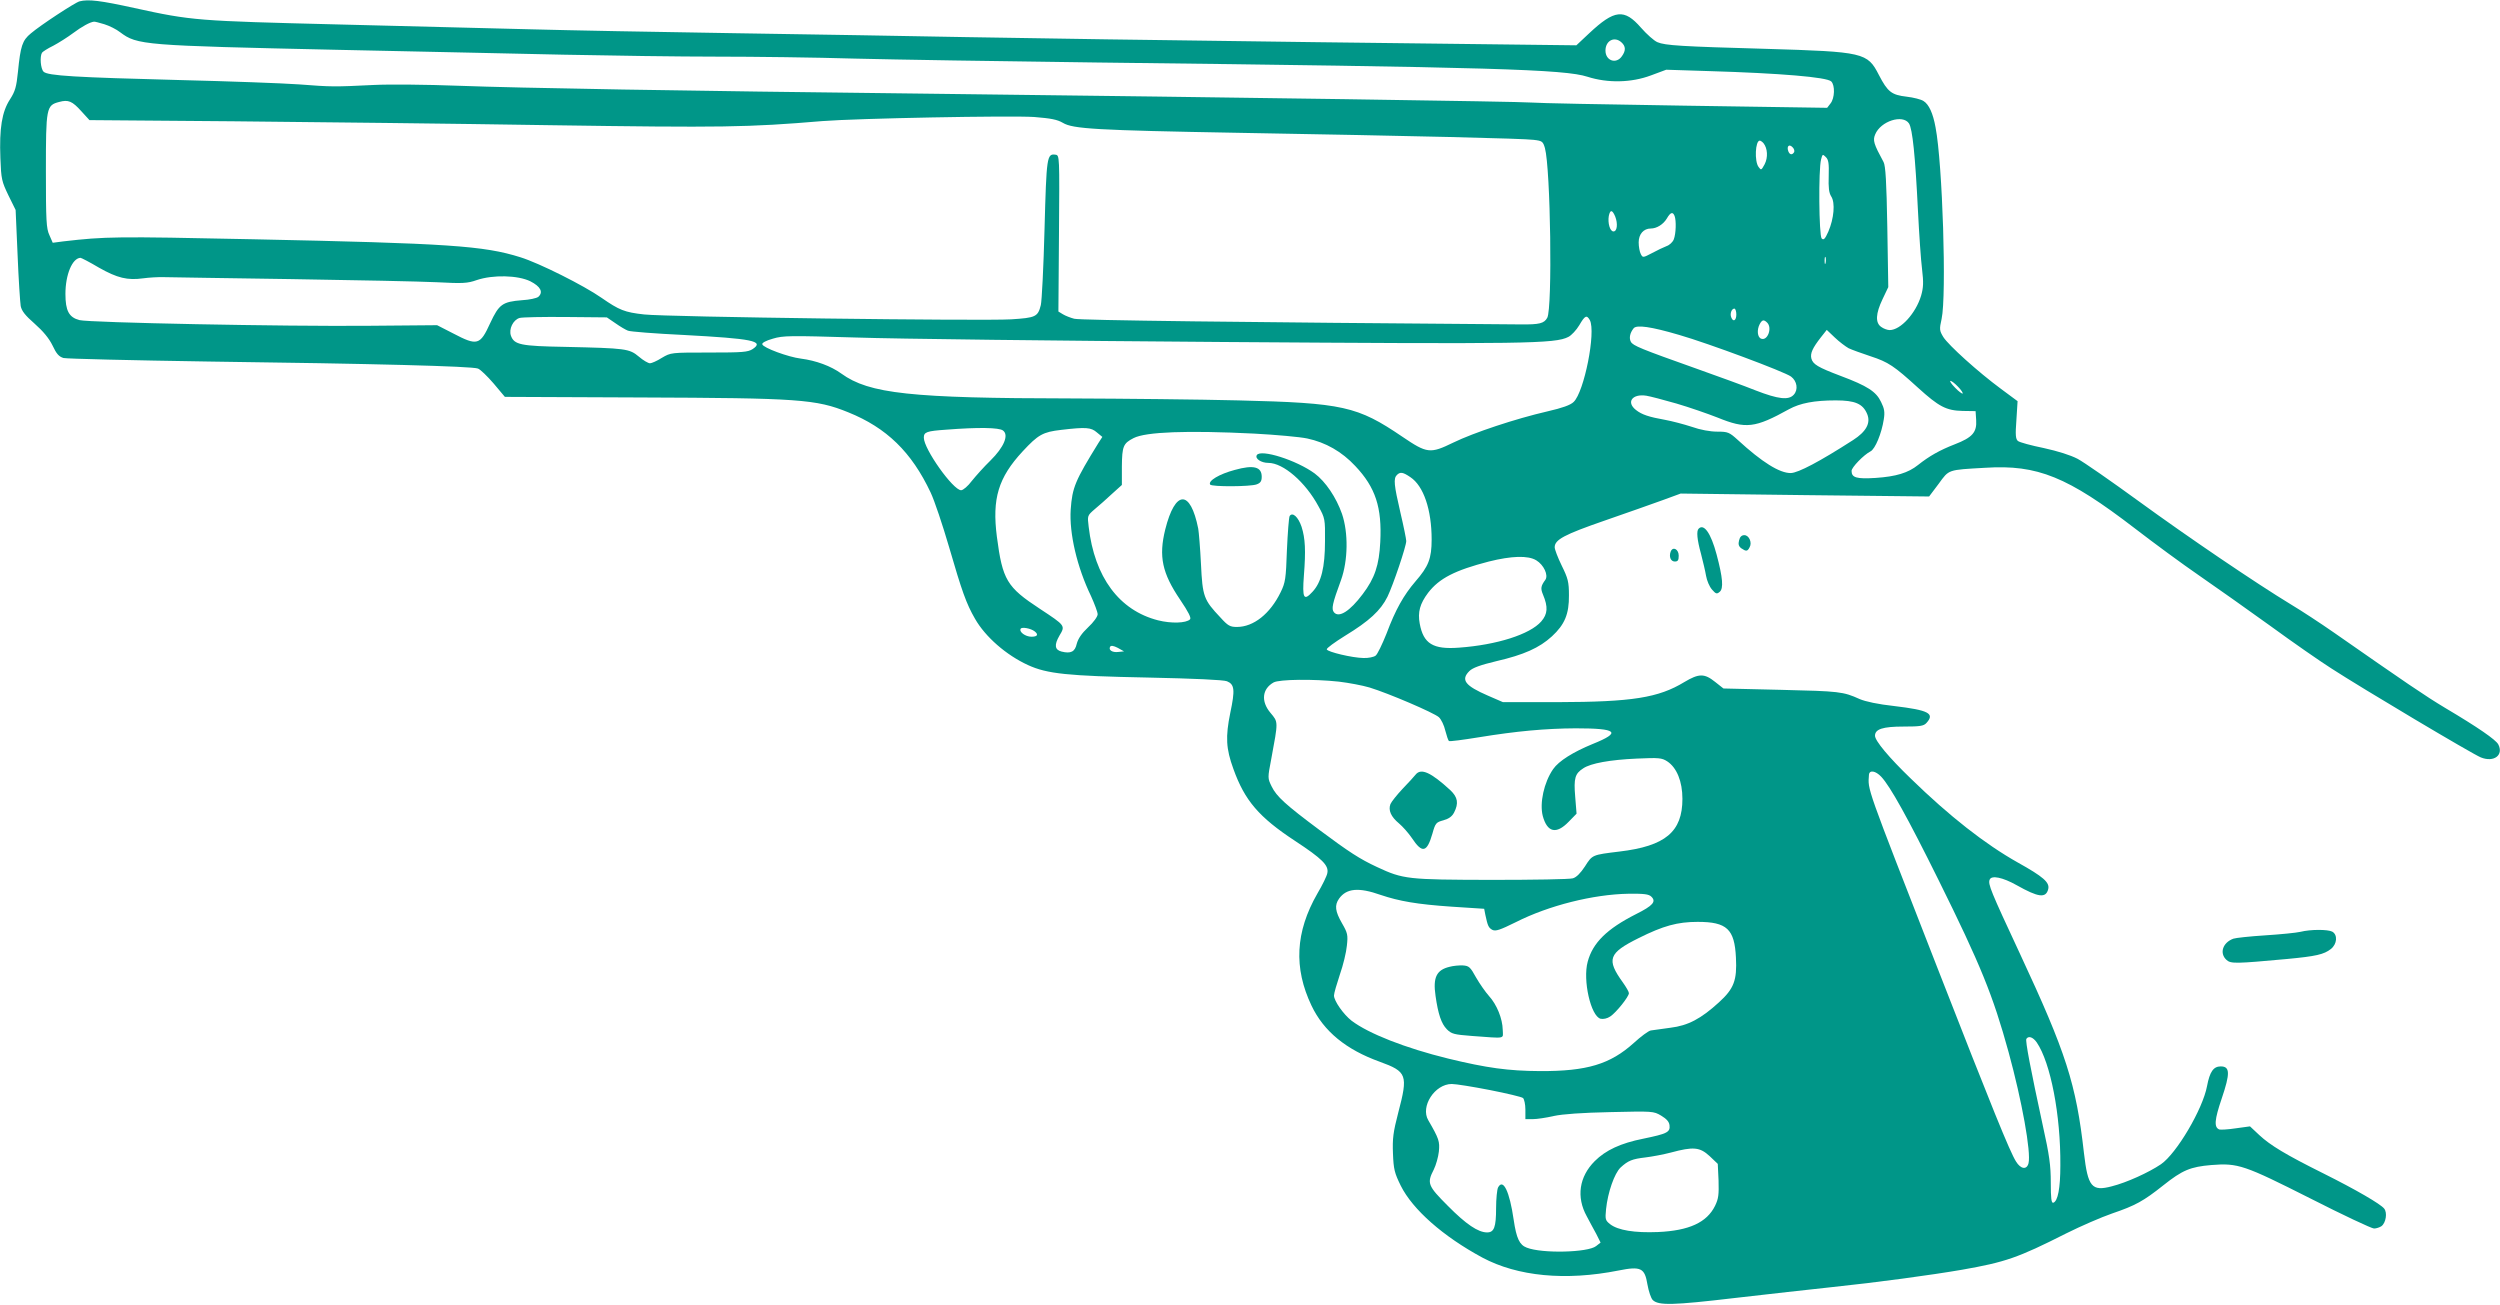 <?xml version="1.0" standalone="no"?>
<!DOCTYPE svg PUBLIC "-//W3C//DTD SVG 20010904//EN"
 "http://www.w3.org/TR/2001/REC-SVG-20010904/DTD/svg10.dtd">
<svg version="1.0" xmlns="http://www.w3.org/2000/svg"
 width="1280pt" height="668pt" viewBox="0 0 1280 668"
 preserveAspectRatio="xMidYMid meet">
<g transform="translate(0,668) scale(0.1,-0.1)"
fill="#009688" stroke="none">
<path d="M407 6673 c-23 -6 -200 -122 -249 -164 -44 -36 -53 -65 -66 -196 -8
-78 -14 -100 -41 -142 -41 -63 -55 -148 -49 -301 4 -108 7 -119 41 -190 l37
-75 10 -229 c5 -126 13 -244 16 -263 5 -25 23 -48 71 -90 44 -39 74 -75 92
-112 20 -43 33 -57 56 -64 17 -4 350 -12 740 -18 848 -11 1352 -24 1382 -36
12 -4 48 -39 80 -76 l58 -69 690 -3 c816 -3 903 -9 1068 -76 196 -79 324 -203
422 -411 19 -40 61 -165 94 -278 66 -227 88 -290 133 -368 53 -93 160 -186
271 -237 98 -45 203 -56 612 -64 241 -5 390 -12 407 -19 39 -16 42 -44 17
-162 -25 -123 -22 -183 16 -287 58 -162 131 -247 315 -368 140 -92 174 -126
166 -165 -2 -14 -25 -61 -51 -105 -113 -197 -122 -381 -30 -574 63 -132 177
-225 349 -287 140 -51 146 -67 95 -261 -26 -100 -30 -132 -27 -209 3 -81 8
-100 40 -165 61 -122 216 -259 418 -368 180 -96 425 -120 697 -66 115 23 134
13 148 -72 6 -34 18 -70 27 -79 29 -29 104 -27 418 10 168 19 393 45 500 56
230 24 510 62 666 89 221 39 284 60 533 186 74 37 180 83 235 102 120 41 160
63 262 144 98 78 139 95 246 104 137 11 168 0 507 -171 167 -85 314 -154 326
-154 12 0 29 6 38 12 23 17 31 69 14 90 -19 24 -145 97 -311 180 -193 96 -272
144 -328 196 l-48 45 -73 -10 c-39 -6 -77 -8 -84 -6 -28 11 -25 49 12 158 44
130 43 165 -5 165 -37 0 -56 -27 -70 -101 -22 -118 -156 -345 -236 -400 -62
-42 -176 -94 -252 -113 -102 -27 -122 -3 -142 169 -40 356 -92 516 -327 1020
-152 326 -165 358 -156 381 9 24 67 12 138 -28 112 -63 150 -68 162 -20 8 34
-25 63 -156 136 -167 94 -350 237 -548 430 -111 107 -183 193 -183 219 0 34
40 47 146 47 85 0 103 3 117 18 45 49 12 66 -164 87 -83 9 -148 23 -178 36
-84 38 -103 40 -401 47 l-296 7 -43 34 c-55 44 -83 43 -157 -1 -133 -81 -268
-102 -649 -103 l-280 0 -76 33 c-118 51 -141 81 -96 126 17 17 56 31 139 51
139 32 220 68 284 127 65 60 88 114 87 210 0 69 -5 87 -37 152 -20 41 -36 83
-36 94 0 39 49 65 257 137 115 40 249 87 298 105 l90 33 636 -8 636 -7 49 65
c54 74 44 71 239 82 267 17 421 -46 765 -310 96 -74 244 -183 330 -242 85 -59
250 -175 366 -259 115 -84 255 -181 310 -216 157 -102 725 -440 766 -456 67
-27 118 12 89 67 -13 24 -104 87 -271 186 -105 63 -200 128 -570 386 -69 48
-168 113 -220 144 -181 110 -526 344 -780 529 -140 102 -281 200 -313 217 -37
19 -100 39 -173 55 -64 13 -123 29 -132 36 -12 10 -14 30 -8 108 l6 96 -85 63
c-118 87 -268 223 -295 265 -20 33 -21 40 -9 93 26 120 5 795 -31 981 -13 72
-34 118 -62 135 -12 8 -51 18 -86 22 -77 9 -97 24 -142 111 -59 115 -76 119
-580 134 -428 12 -515 17 -554 34 -17 7 -55 41 -84 74 -86 99 -136 93 -266
-29 l-65 -61 -1328 16 c-730 9 -1539 21 -1798 26 -258 5 -792 14 -1185 20
-393 6 -863 15 -1045 20 -181 5 -627 16 -990 25 -716 18 -741 19 -1037 84
-173 38 -236 46 -281 34z m127 -117 c26 -8 62 -26 81 -41 88 -66 116 -68 1110
-90 396 -8 918 -20 1160 -25 242 -5 595 -10 785 -10 190 0 507 -4 705 -10 198
-5 756 -14 1240 -20 2028 -24 2396 -35 2513 -73 103 -33 224 -31 325 7 l78 29
219 -7 c366 -11 604 -31 626 -53 20 -20 18 -86 -4 -113 l-17 -22 -730 11
c-402 6 -755 13 -785 16 -56 5 -1469 26 -3065 45 -1319 15 -2105 29 -2430 41
-159 6 -353 8 -430 4 -206 -10 -216 -10 -385 3 -85 6 -357 16 -605 22 -540 14
-681 22 -702 43 -15 15 -20 77 -8 97 3 5 29 22 58 36 28 15 74 44 102 65 44
33 86 56 106 58 3 1 27 -5 53 -13z m7768 -93 c22 -20 23 -42 2 -71 -29 -42
-84 -23 -84 29 0 51 46 75 82 42z m-7886 -352 l42 -46 738 -6 c407 -4 1135
-12 1619 -20 887 -13 1013 -11 1395 21 176 14 961 29 1085 21 86 -7 118 -13
147 -30 51 -31 170 -38 898 -51 909 -16 1460 -29 1512 -36 44 -5 48 -8 58 -42
29 -106 39 -818 12 -869 -16 -29 -40 -35 -136 -34 -1436 11 -2258 21 -2286 29
-19 5 -45 15 -58 23 l-23 14 3 400 c3 399 3 400 -18 403 -44 6 -46 -9 -56
-381 -5 -194 -14 -369 -19 -389 -15 -60 -26 -65 -152 -73 -147 -9 -1764 12
-1879 25 -100 11 -127 22 -218 85 -90 63 -319 178 -416 208 -188 59 -368 71
-1369 92 -710 15 -754 14 -972 -11 l-53 -7 -17 39 c-16 34 -18 74 -18 329 0
324 2 336 68 353 47 13 67 4 113 -47z m9358 -63 c18 -28 32 -164 46 -448 6
-118 15 -253 21 -299 8 -67 7 -93 -5 -135 -27 -90 -105 -176 -161 -176 -11 0
-31 7 -43 16 -31 21 -29 68 7 143 l29 61 -5 308 c-4 232 -9 313 -19 332 -51
94 -56 111 -43 142 28 68 141 104 173 56z m-745 -101 c21 -26 24 -73 6 -108
-17 -31 -18 -32 -31 -14 -22 29 -17 135 6 135 4 0 13 -6 19 -13z m157 -46
c-10 -16 -23 -14 -30 5 -9 25 4 38 21 21 9 -8 12 -20 9 -26z m177 -122 c-2
-60 1 -86 13 -105 21 -32 14 -113 -15 -180 -17 -38 -24 -45 -34 -35 -14 14
-17 354 -3 405 7 27 8 28 24 12 14 -13 17 -33 15 -97z m-1093 -208 c14 -36 10
-76 -9 -76 -18 0 -30 43 -24 79 7 34 18 33 33 -3z m304 3 c9 -24 7 -90 -4
-119 -5 -14 -22 -30 -37 -35 -16 -6 -49 -22 -75 -36 -46 -24 -47 -24 -57 -5
-6 11 -11 38 -11 60 0 42 25 71 62 71 30 0 64 21 82 51 19 33 31 36 40 13z
m773 -241 c-3 -10 -5 -4 -5 12 0 17 2 24 5 18 2 -7 2 -21 0 -30z m-8841 -23
c95 -54 147 -66 227 -55 29 4 77 7 107 6 30 -1 323 -5 650 -10 327 -5 663 -12
746 -16 133 -7 157 -6 205 11 83 28 210 25 274 -6 53 -27 68 -56 41 -80 -9 -7
-46 -15 -83 -17 -101 -8 -118 -21 -163 -117 -52 -114 -66 -118 -190 -53 l-82
42 -347 -3 c-436 -4 -1434 16 -1484 29 -54 14 -72 48 -72 134 0 99 35 183 77
185 4 0 47 -22 94 -50z m8384 -240 c0 -31 -16 -41 -26 -15 -8 19 2 45 16 45 5
0 10 -13 10 -30z m-5739 -45 c24 -17 53 -34 64 -38 11 -5 139 -15 285 -22 353
-19 415 -31 354 -72 -25 -16 -51 -18 -224 -18 -195 0 -195 0 -241 -27 -25 -16
-53 -28 -61 -28 -9 0 -35 15 -57 34 -49 41 -66 43 -377 50 -229 4 -261 11
-278 57 -12 34 11 81 44 91 14 4 120 6 236 5 l211 -2 44 -30z m4989 16 c32
-61 -29 -368 -83 -419 -16 -16 -59 -31 -133 -48 -165 -38 -378 -109 -483 -160
-119 -58 -134 -56 -261 30 -230 156 -302 173 -840 186 -201 5 -585 9 -855 10
-821 1 -1035 24 -1177 127 -54 39 -130 67 -208 77 -64 8 -192 55 -197 73 -3 7
18 19 54 29 53 16 87 16 423 6 201 -7 1047 -17 1880 -23 1555 -11 1702 -9
1770 26 16 8 41 35 56 60 29 50 38 54 54 26z m908 -13 c27 -27 2 -95 -31 -82
-19 7 -23 45 -7 75 12 22 21 24 38 7z m-450 -63 c149 -43 538 -188 572 -213
31 -23 38 -67 14 -93 -26 -29 -79 -23 -195 22 -57 23 -192 72 -299 110 -290
103 -329 119 -340 139 -10 19 -5 45 14 69 15 19 88 9 234 -34z m867 -68 c17
-8 67 -26 112 -41 92 -30 121 -50 243 -161 107 -97 144 -117 229 -119 l66 -1
3 -46 c4 -62 -19 -89 -110 -124 -77 -30 -130 -60 -188 -106 -50 -40 -112 -59
-217 -66 -97 -6 -123 1 -123 36 0 18 62 82 97 100 24 12 57 92 68 164 6 37 3
55 -14 89 -25 53 -70 82 -206 133 -119 45 -143 60 -151 90 -6 26 6 53 49 108
l30 38 41 -39 c23 -22 55 -46 71 -55z m560 -197 c16 -16 26 -32 24 -35 -3 -2
-21 11 -39 30 -19 19 -29 35 -24 35 6 0 23 -13 39 -30z m-1442 -86 c65 -19
160 -52 211 -72 145 -59 191 -54 366 43 57 31 129 45 239 45 99 0 139 -17 161
-70 19 -46 -5 -90 -72 -133 -171 -110 -281 -168 -319 -169 -57 -1 -148 56
-271 169 -44 40 -51 43 -106 43 -36 0 -86 9 -131 25 -40 13 -101 29 -134 35
-84 15 -121 27 -151 51 -51 40 -19 84 53 73 19 -3 88 -21 154 -40z m-3448
-138 c32 -23 5 -86 -64 -154 -32 -31 -74 -78 -95 -104 -20 -27 -45 -48 -55
-48 -41 0 -191 211 -191 269 0 29 14 34 114 41 166 13 271 11 291 -4z m481
-10 l28 -23 -20 -31 c-119 -193 -134 -227 -142 -341 -8 -121 32 -294 104 -443
18 -40 34 -82 34 -93 0 -12 -21 -41 -49 -67 -33 -31 -51 -58 -58 -84 -9 -41
-30 -52 -78 -40 -35 9 -38 34 -11 81 31 52 32 51 -100 138 -169 111 -191 147
-220 369 -25 195 7 302 132 437 80 86 103 99 197 110 128 15 153 13 183 -13z
m805 -6 c112 -6 234 -17 272 -25 94 -20 177 -67 246 -141 104 -110 137 -212
128 -389 -6 -119 -28 -185 -90 -267 -66 -88 -122 -123 -147 -93 -14 17 -9 43
36 165 36 100 38 242 5 339 -30 85 -84 165 -140 207 -93 68 -276 126 -296 94
-11 -18 22 -40 59 -40 76 0 190 -98 257 -223 33 -60 34 -65 33 -177 0 -135
-19 -212 -64 -260 -45 -49 -53 -34 -44 84 10 128 7 189 -12 249 -17 50 -46 77
-61 55 -4 -7 -10 -86 -14 -175 -5 -147 -8 -166 -32 -215 -54 -111 -139 -178
-224 -178 -35 0 -46 6 -84 48 -86 91 -92 107 -100 274 -4 82 -11 164 -14 181
-40 202 -118 200 -169 -4 -34 -138 -16 -223 76 -359 44 -65 58 -94 51 -101
-20 -20 -97 -22 -164 -5 -199 51 -325 221 -355 479 -7 57 -7 57 31 90 21 17
61 53 88 78 l51 46 0 95 c1 103 7 118 60 145 62 32 274 40 617 23z m800 -223
c68 -45 109 -167 109 -319 0 -98 -16 -138 -83 -215 -60 -70 -102 -144 -148
-267 -22 -55 -47 -107 -56 -113 -9 -7 -37 -13 -62 -12 -58 1 -183 31 -188 44
-2 6 41 37 94 70 123 75 182 129 217 200 29 60 96 258 96 285 0 9 -13 74 -30
146 -33 142 -36 174 -18 192 17 17 31 15 69 -11z m645 -426 c38 -23 63 -76 46
-100 -23 -31 -25 -44 -12 -75 27 -64 24 -100 -9 -138 -58 -66 -227 -120 -421
-134 -133 -10 -182 20 -201 123 -11 59 1 102 43 158 57 74 137 115 311 160
116 29 201 32 243 6z m-2568 -364 c20 -16 14 -27 -17 -27 -31 0 -65 25 -55 41
6 10 52 2 72 -14z m428 -105 c-31 -4 -52 10 -42 27 5 7 17 5 39 -6 l32 -18
-29 -3z m1129 -152 c50 -6 120 -19 157 -30 98 -30 329 -129 355 -152 12 -11
27 -42 33 -69 7 -27 15 -51 19 -53 4 -3 72 6 152 19 196 32 342 45 496 46 214
0 237 -20 88 -80 -100 -41 -174 -87 -203 -129 -47 -68 -70 -174 -53 -240 23
-84 69 -95 132 -30 l41 42 -7 87 c-8 95 -1 118 41 145 38 26 138 44 274 50
113 5 128 4 156 -14 49 -32 78 -103 78 -192 0 -169 -87 -242 -323 -270 -139
-17 -138 -16 -176 -76 -23 -35 -44 -56 -62 -61 -15 -5 -203 -8 -418 -8 -429 1
-450 3 -585 66 -88 41 -142 76 -295 190 -173 129 -219 171 -244 222 -21 43
-21 43 -2 142 36 194 36 187 -4 235 -50 59 -43 123 16 156 29 16 205 18 334 4z
m2777 -487 c46 -49 135 -209 293 -528 216 -436 279 -591 359 -882 68 -248 116
-513 102 -569 -9 -35 -40 -30 -64 9 -32 51 -122 273 -403 993 -372 953 -355
906 -350 987 2 26 34 21 63 -10z m-2563 -605 c95 -32 186 -48 361 -60 l169
-11 6 -31 c12 -56 16 -66 36 -77 17 -8 38 -1 121 40 168 85 396 142 575 145
81 1 105 -2 118 -15 26 -25 8 -46 -78 -89 -150 -76 -222 -147 -248 -244 -26
-95 16 -279 66 -292 14 -3 34 1 50 12 30 20 95 101 95 119 0 7 -14 31 -31 55
-85 118 -74 150 81 227 126 63 199 83 302 83 150 0 189 -37 196 -183 6 -116
-10 -159 -87 -229 -92 -84 -158 -119 -248 -130 -43 -6 -88 -12 -101 -14 -12
-2 -51 -31 -87 -64 -121 -109 -240 -145 -480 -144 -163 1 -272 16 -470 64
-220 54 -408 128 -495 194 -41 32 -90 101 -90 129 0 11 14 59 30 107 17 48 33
115 36 148 6 55 4 65 -25 115 -35 61 -39 92 -15 126 38 53 100 59 213 19z
m3359 -755 c71 -104 123 -372 121 -630 0 -118 -13 -183 -36 -191 -10 -3 -13
22 -13 103 0 88 -7 140 -41 293 -63 291 -90 433 -84 443 11 17 34 9 53 -18z
m-2800 -244 c86 -17 163 -35 170 -41 6 -6 12 -32 12 -59 l0 -49 38 0 c20 0 69
7 107 16 46 10 146 17 290 20 217 5 221 5 260 -18 28 -17 41 -31 43 -50 4 -35
-13 -43 -134 -68 -116 -23 -193 -59 -249 -115 -80 -80 -95 -184 -41 -282 14
-26 36 -68 49 -91 l22 -44 -23 -18 c-41 -33 -276 -39 -355 -8 -37 14 -53 47
-67 143 -21 145 -54 214 -80 165 -5 -10 -10 -58 -10 -105 0 -98 -10 -125 -46
-125 -46 0 -108 42 -201 136 -103 103 -108 116 -72 186 11 22 23 64 26 92 5
52 1 65 -54 160 -42 70 33 186 120 186 21 0 108 -14 195 -31z m1125 -338 l42
-40 4 -85 c2 -72 0 -93 -18 -130 -42 -85 -133 -127 -292 -134 -120 -5 -205 9
-245 40 -25 20 -26 25 -21 77 9 87 43 183 74 213 39 36 60 44 128 52 33 4 92
15 130 25 115 31 148 28 198 -18z"/>
<path d="M6322 4274 c-79 -21 -138 -56 -126 -75 7 -12 207 -11 238 1 20 7 26
17 26 39 0 51 -41 62 -138 35z"/>
<path d="M7248 2714 c-7 -9 -37 -42 -67 -73 -29 -31 -57 -66 -62 -78 -12 -32
3 -65 44 -99 19 -16 49 -50 66 -75 53 -80 77 -74 105 23 15 54 19 58 56 68 28
8 44 19 55 40 24 47 19 78 -19 114 -99 91 -150 115 -178 80z"/>
<path d="M7422 1730 c-67 -16 -86 -54 -72 -149 13 -93 30 -143 58 -171 24 -24
37 -27 127 -34 180 -13 160 -17 159 31 -1 57 -30 129 -70 173 -18 20 -48 63
-67 96 -29 53 -36 59 -67 61 -19 1 -50 -2 -68 -7z"/>
<path d="M8697 3973 c-12 -11 -8 -56 12 -128 10 -39 22 -89 26 -113 4 -24 17
-55 30 -70 20 -23 25 -25 40 -12 20 17 16 71 -16 191 -29 109 -65 160 -92 132z"/>
<path d="M8904 3913 c-5 -19 -2 -30 11 -40 25 -17 32 -17 43 5 14 24 -3 62
-27 62 -14 0 -23 -9 -27 -27z"/>
<path d="M8554 3856 c-10 -26 0 -51 21 -51 16 0 20 7 20 30 0 33 -30 49 -41
21z"/>
<path d="M11778 1909 c-21 -5 -102 -13 -180 -18 -79 -5 -152 -13 -163 -17 -55
-20 -73 -75 -35 -109 22 -20 48 -19 310 5 148 14 188 23 224 51 32 25 36 73 7
89 -23 12 -111 12 -163 -1z"/>
</g>
</svg>
